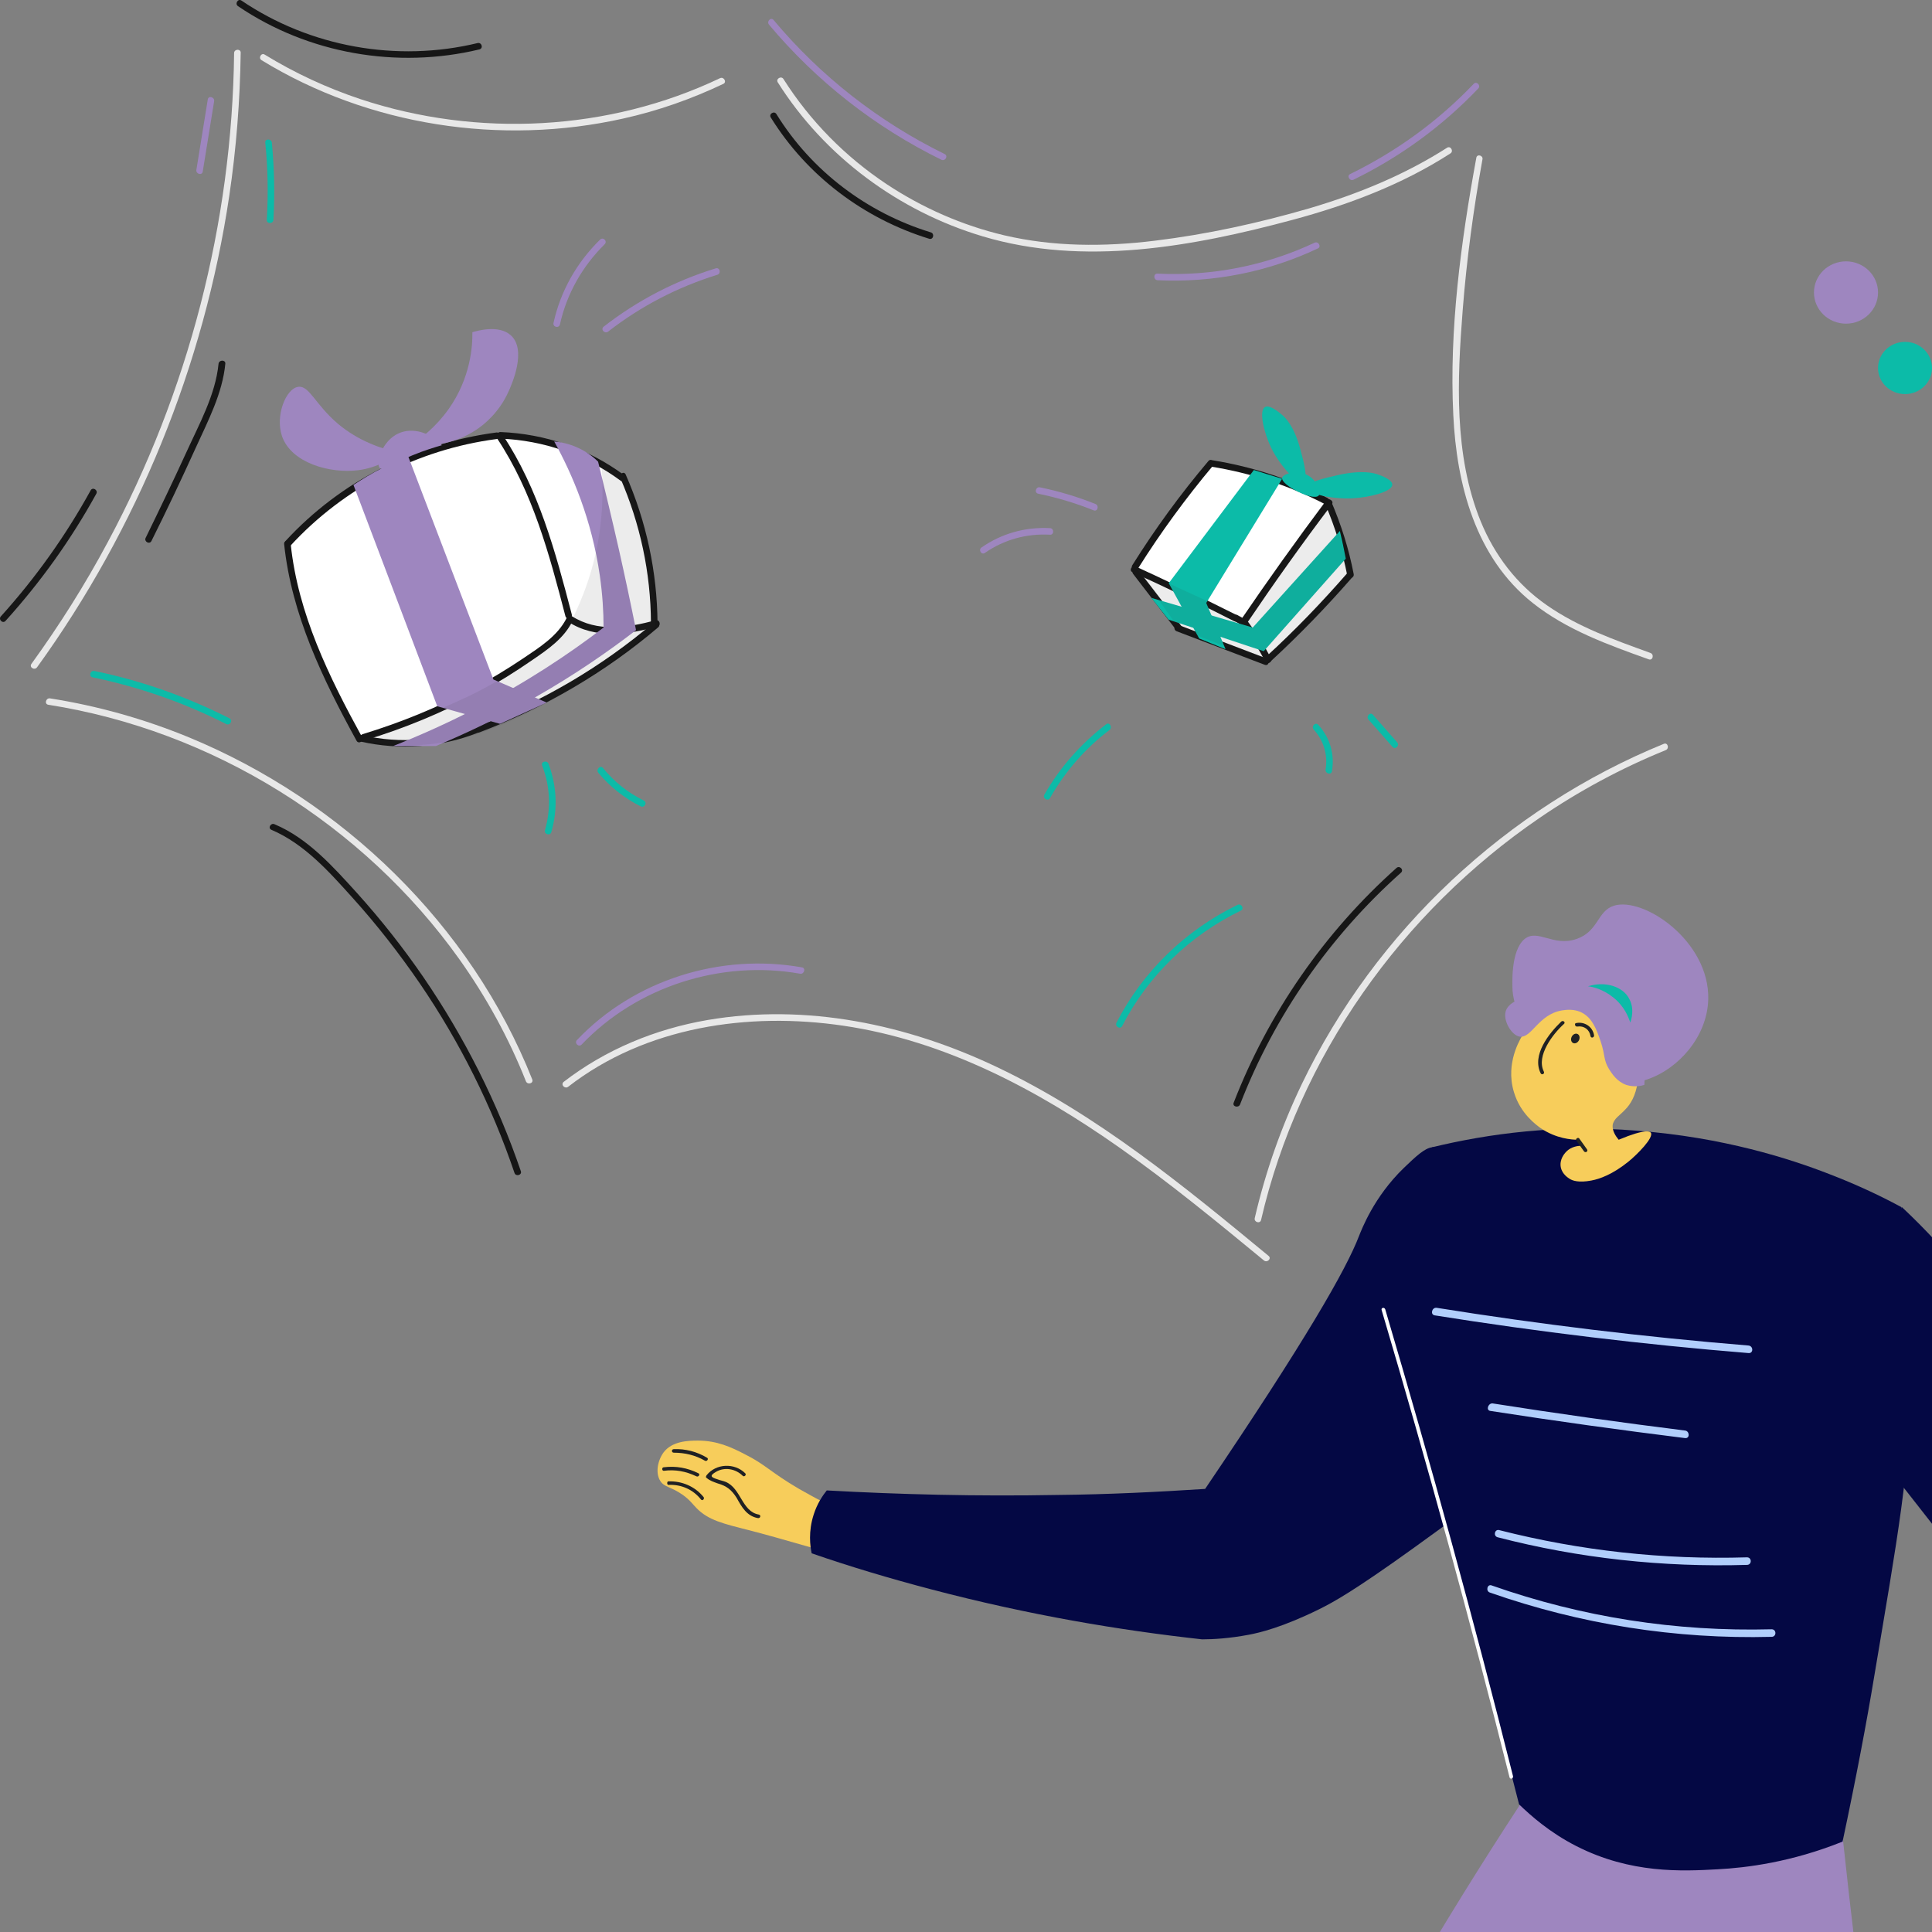 <?xml version="1.0" encoding="UTF-8"?> <svg xmlns="http://www.w3.org/2000/svg" width="384" height="384" viewBox="0 0 384 384" fill="none"><rect x="0" y="0" width="384" height="384" fill="#808080" stroke="none"/><g clip-path="url(#clip0_5_6743)"><path d="M46.531 10.52C46.139 44.358 37.417 77.935 21.414 107.762C16.922 116.178 11.82 124.245 6.239 131.963C5.759 132.661 6.893 133.315 7.373 132.617C27.344 105.015 40.557 72.659 45.572 38.908C46.967 29.489 47.708 19.983 47.839 10.476C47.883 9.691 46.575 9.691 46.531 10.52Z" fill="#E8E8E8"></path><path d="M51.982 11.959C73.262 24.997 99.6 29.009 123.888 23.558C130.778 22.032 137.45 19.677 143.773 16.668C144.514 16.32 143.86 15.186 143.119 15.535C121.01 26.087 94.89 27.395 71.692 19.721C65.02 17.497 58.61 14.532 52.636 10.869C51.938 10.389 51.284 11.523 51.982 11.959Z" fill="#E8E8E8"></path><path d="M154.587 16.363C163.875 31.102 178.658 42.004 195.316 46.975C215.418 52.992 237.09 49.024 256.887 43.704C267.92 40.739 278.691 36.684 288.284 30.492C288.982 30.055 288.328 28.922 287.63 29.358C279.17 34.765 269.882 38.559 260.289 41.393C250.259 44.315 239.881 46.582 229.503 47.847C219.517 49.068 209.357 49.068 199.545 46.757C191.26 44.794 183.324 41.306 176.216 36.596C168.018 31.146 160.997 24.038 155.721 15.709C155.285 15.011 154.151 15.665 154.587 16.363Z" fill="#E8E8E8"></path><path d="M293.43 31.364C290.377 48.021 288.023 65.464 288.851 82.427C289.505 96.337 293.299 110.858 304.637 119.841C311.396 125.204 319.637 128.169 327.704 131.047C328.489 131.353 328.838 130.088 328.053 129.783C320.945 127.21 313.663 124.637 307.427 120.277C301.453 116.134 297.049 110.334 294.302 103.619C288.938 90.45 289.636 75.493 290.726 61.583C291.511 51.553 292.863 41.568 294.651 31.669C294.825 30.884 293.561 30.535 293.43 31.364Z" fill="#E8E8E8"></path><path d="M9.597 140.074C42.127 145.176 72.128 163.796 91.271 190.613C96.635 198.157 101.126 206.312 104.527 214.902C104.833 215.687 106.097 215.338 105.792 214.553C93.582 183.767 68.073 159.173 37.592 146.571C28.696 142.908 19.408 140.292 9.946 138.809C9.117 138.679 8.768 139.943 9.597 140.074Z" fill="#E8E8E8"></path><path d="M112.944 215.992C128.337 204.044 148.745 201.079 167.627 203.87C187.773 206.835 206.044 216.516 222.527 228.115C232.469 235.092 241.844 242.81 251.22 250.528C251.874 251.052 252.79 250.136 252.135 249.613C235.216 235.659 218.035 221.53 198.107 212.068C180.316 203.608 160.257 199.378 140.634 202.736C130.256 204.524 120.401 208.579 112.029 215.033C111.375 215.6 112.29 216.516 112.944 215.992Z" fill="#E8E8E8"></path><path d="M250.652 242.461C258.152 210.062 278.604 181.282 305.988 162.575C313.838 157.211 322.254 152.676 331.062 149.1C331.847 148.795 331.498 147.531 330.713 147.836C299.491 160.569 273.371 185.032 258.763 215.425C254.664 223.972 251.524 232.912 249.388 242.112C249.213 242.941 250.478 243.29 250.652 242.461Z" fill="#E8E8E8"></path><path d="M53.944 164.929C60.485 167.72 65.412 173.258 70.078 178.447C74.919 183.811 79.367 189.523 83.465 195.497C91.402 207.14 97.725 219.786 102.26 233.13C102.521 233.914 103.786 233.566 103.524 232.781C98.858 219.132 92.317 206.137 84.163 194.233C80.151 188.39 75.747 182.808 70.994 177.532C66.241 172.299 61.226 166.63 54.598 163.839C53.857 163.447 53.159 164.581 53.944 164.929Z" fill="#161616"></path><path d="M153.192 23.34C160.387 34.94 171.681 43.443 184.675 47.454C185.504 47.716 185.809 46.452 185.024 46.19C172.335 42.309 161.303 33.98 154.326 22.686C153.89 21.945 152.756 22.642 153.192 23.34Z" fill="#161616"></path><path d="M47.317 1.232C61.271 10.694 78.931 13.747 95.284 9.822C96.112 9.604 95.763 8.383 94.935 8.558C78.888 12.439 61.62 9.343 47.971 0.098C47.273 -0.338 46.619 0.796 47.317 1.232Z" fill="#161616"></path><path d="M1.094 123.416C8.071 115.698 14.132 107.238 19.147 98.125C19.54 97.383 18.406 96.729 18.013 97.471C13.042 106.497 7.068 114.87 0.178 122.501C-0.389 123.111 0.527 124.027 1.094 123.416Z" fill="#161616"></path><path d="M43.437 72.31C42.826 78.502 39.556 84.345 37.026 89.927C34.41 95.639 31.706 101.264 28.959 106.89C28.567 107.631 29.701 108.285 30.093 107.544C33.145 101.439 36.067 95.247 38.901 89.011C41.343 83.647 44.221 78.197 44.788 72.266C44.832 71.481 43.524 71.481 43.437 72.31Z" fill="#161616"></path><path d="M246.467 219.524C253.313 201.864 264.346 186.035 278.474 173.433C279.084 172.866 278.169 171.95 277.558 172.517C263.255 185.294 252.136 201.297 245.202 219.176C244.897 219.961 246.162 220.266 246.467 219.524Z" fill="#161616"></path><path d="M41.298 19.765C40.557 24.43 39.772 29.096 39.031 33.762C38.9 34.591 40.165 34.939 40.295 34.111C41.037 29.445 41.822 24.779 42.563 20.113C42.694 19.285 41.429 18.936 41.298 19.765Z" fill="#9E86BF"></path><path d="M152.843 4.895C162.262 16.145 173.948 25.302 187.117 31.756C187.859 32.105 188.513 31.015 187.771 30.622C174.689 24.212 163.09 15.142 153.759 3.979C153.235 3.325 152.319 4.241 152.843 4.895Z" fill="#9E86BF"></path><path d="M230.069 55.696C241.058 56.219 252.003 54.083 261.946 49.373C262.687 49.024 262.033 47.891 261.292 48.239C251.524 52.818 240.84 54.911 230.069 54.388C229.197 54.344 229.241 55.652 230.069 55.696Z" fill="#9E86BF"></path><path d="M269.01 35.724C278.299 31.189 286.671 25.084 293.822 17.584C294.389 16.974 293.474 16.058 292.907 16.668C285.842 24.081 277.557 30.099 268.356 34.591C267.615 34.939 268.269 36.073 269.01 35.724Z" fill="#9E86BF"></path><path d="M115.604 207.62C126.593 196.064 143.338 190.744 159.036 193.535C159.865 193.666 160.213 192.401 159.385 192.271C143.207 189.393 126.026 194.756 114.689 206.704C114.078 207.271 114.994 208.23 115.604 207.62Z" fill="#9E86BF"></path><path d="M18.405 134.623C27.65 136.542 36.546 139.638 44.962 143.911C45.703 144.304 46.357 143.17 45.616 142.778C37.112 138.461 28.086 135.277 18.754 133.359C17.926 133.184 17.577 134.449 18.405 134.623Z" fill="#0CBBA8"></path><path d="M52.724 28.355C53.247 33.457 53.334 38.602 53.029 43.704C52.986 44.533 54.294 44.533 54.337 43.704C54.643 38.559 54.512 33.457 54.032 28.355C53.945 27.526 52.637 27.526 52.724 28.355Z" fill="#0CBBA8"></path><path d="M223.049 203.913C228.195 193.884 236.523 185.904 246.64 180.976C247.381 180.628 246.727 179.494 245.986 179.843C235.651 184.857 227.148 193.055 221.915 203.259C221.523 204.001 222.657 204.698 223.049 203.913Z" fill="#0CBBA8"></path><path d="M195.751 109.898C199.589 107.239 204.036 106.018 208.702 106.279C209.531 106.323 209.531 105.015 208.702 104.971C203.818 104.709 199.109 106.018 195.097 108.808C194.399 109.244 195.054 110.378 195.751 109.898Z" fill="#9E86BF"></path><path d="M206.349 98.125C210.142 98.91 213.805 100 217.381 101.439C218.166 101.744 218.515 100.48 217.73 100.174C214.154 98.735 210.491 97.645 206.698 96.86C205.869 96.686 205.52 97.95 206.349 98.125Z" fill="#9E86BF"></path><path d="M111.287 64.504C112.639 58.4 115.735 52.949 120.182 48.544C120.793 47.934 119.877 47.018 119.267 47.629C114.644 52.164 111.418 57.833 110.022 64.156C109.804 64.984 111.069 65.333 111.287 64.504Z" fill="#9E86BF"></path><path d="M120.881 65.9C127.378 60.842 134.704 57.048 142.597 54.606C143.382 54.344 143.077 53.08 142.248 53.341C134.137 55.827 126.637 59.751 119.965 64.941C119.311 65.507 120.227 66.423 120.881 65.9Z" fill="#9E86BF"></path><path d="M107.754 152.153C109.368 156.339 109.542 160.7 108.321 165.017C108.103 165.845 109.368 166.194 109.586 165.365C110.894 160.83 110.676 156.208 109.019 151.804C108.714 151.019 107.449 151.368 107.754 152.153Z" fill="#0CBBA8"></path><path d="M118.918 153.592C121.229 156.383 124.107 158.65 127.334 160.264C128.075 160.656 128.729 159.522 127.988 159.13C124.805 157.56 122.058 155.38 119.834 152.633C119.31 152.022 118.395 152.938 118.918 153.592Z" fill="#0CBBA8"></path><path d="M261.118 145.001C263.08 147.182 263.952 150.016 263.473 152.938C263.342 153.766 264.606 154.115 264.737 153.287C265.304 149.885 264.345 146.615 262.034 144.086C261.467 143.432 260.551 144.347 261.118 145.001Z" fill="#0CBBA8"></path><path d="M271.976 142.996C273.589 144.827 275.159 146.615 276.772 148.446C277.339 149.1 278.255 148.141 277.688 147.531C276.075 145.699 274.505 143.911 272.891 142.08C272.368 141.426 271.452 142.341 271.976 142.996Z" fill="#0CBBA8"></path><path d="M208.702 158.607C211.711 153.33 215.679 148.752 220.52 145.089C221.174 144.565 220.52 143.432 219.866 143.955C214.851 147.792 210.708 152.458 207.569 157.952C207.176 158.694 208.31 159.348 208.702 158.607Z" fill="#0CBBA8"></path><path d="M366.907 64.33C370.423 64.33 373.273 61.558 373.273 58.138C373.273 54.718 370.423 51.946 366.907 51.946C363.39 51.946 360.54 54.718 360.54 58.138C360.54 61.558 363.39 64.33 366.907 64.33Z" fill="#9E86BF"></path><path d="M378.636 78.328C381.598 78.328 384 76.004 384 73.138C384 70.272 381.598 67.949 378.636 67.949C375.674 67.949 373.272 70.272 373.272 73.138C373.272 76.004 375.674 78.328 378.636 78.328Z" fill="#0CBBA8"></path><path d="M56.91 107.762C57.521 110.945 58.262 114.303 59.221 117.791C62.404 129.172 66.94 138.679 71.431 146.266C72.739 146.571 74.614 147.007 76.925 147.269C80.109 147.661 85.254 148.315 91.054 146.658C92.449 146.266 91.839 146.31 97.987 143.78C104.136 141.251 104.484 141.338 106.839 140.292C110.851 138.548 114.47 136.019 121.578 131.091C123.628 129.652 126.462 127.646 129.776 125.161C129.994 123.765 130.256 121.716 130.212 119.23C130.125 115.306 129.296 112.471 128.119 108.372C126.244 101.962 124.936 97.602 124.107 94.854C122.45 93.808 120.662 92.761 118.613 91.802C111.854 88.531 105.444 87.223 100.516 86.7C95.458 87.092 91.446 88.008 88.743 88.749C76.882 92.02 68.727 98.168 63.669 102.049C60.66 104.317 58.349 106.366 56.91 107.762Z" fill="white"></path><path d="M241.189 91.758C237.701 95.508 233.994 100 230.462 105.276C228.718 107.893 227.192 110.422 225.84 112.864C228.5 116.832 231.16 120.8 233.863 124.725C239.837 127.036 245.811 129.347 251.786 131.702C257.454 125.771 263.167 119.841 268.836 113.867C267.353 109.07 265.87 104.317 264.431 99.52C261.51 98.038 258.152 96.555 254.315 95.203C249.431 93.546 245.027 92.456 241.189 91.758Z" fill="white"></path><path d="M56.475 108.154C57.958 122.195 64.15 134.972 70.865 147.225C71.257 147.967 72.391 147.313 71.999 146.571C65.414 134.58 59.222 121.977 57.783 108.154C57.696 107.326 56.388 107.282 56.475 108.154Z" fill="#161616"></path><path d="M57.694 108.503C68.378 96.86 83.029 89.316 98.684 87.267C99.513 87.18 99.513 85.871 98.684 85.959C82.681 88.052 67.68 95.639 56.735 107.544C56.212 108.198 57.127 109.114 57.694 108.503Z" fill="#161616"></path><path d="M98.772 87.092C105.88 97.776 109.194 110.204 112.377 122.457C112.595 123.286 113.86 122.937 113.642 122.108C110.415 109.724 107.057 97.209 99.906 86.438C99.426 85.741 98.293 86.395 98.772 87.092Z" fill="#161616"></path><path d="M72.391 147.182C80.371 144.783 88.046 141.6 95.372 137.632C98.991 135.67 102.479 133.489 105.881 131.135C108.933 129.042 112.116 126.861 113.773 123.46C114.166 122.719 113.032 122.065 112.64 122.806C110.852 126.425 107.189 128.693 103.962 130.873C100.779 133.01 97.465 135.016 94.063 136.847C87.043 140.597 79.673 143.606 72.086 145.917C71.257 146.179 71.606 147.443 72.391 147.182Z" fill="#161616"></path><path d="M99.469 87.18C108.103 87.528 116.388 90.406 123.365 95.552C124.063 96.032 124.717 94.898 124.019 94.418C116.868 89.142 108.365 86.22 99.469 85.871C98.641 85.828 98.641 87.136 99.469 87.18Z" fill="#161616"></path><path d="M123.278 94.985C127.246 104.099 129.339 113.867 129.383 123.852C129.383 124.681 130.691 124.681 130.691 123.852C130.604 113.649 128.467 103.663 124.368 94.331C124.063 93.546 122.973 94.2 123.278 94.985Z" fill="#161616"></path><path d="M112.944 123.591C118.351 127.079 124.761 126.12 130.648 124.55C131.476 124.332 131.127 123.068 130.299 123.286C124.761 124.768 118.743 125.727 113.641 122.457C112.9 122.021 112.246 123.155 112.944 123.591Z" fill="#161616"></path><path d="M71.694 147.4C79.455 149.144 87.522 148.577 94.936 145.655C95.721 145.35 95.372 144.086 94.587 144.391C87.392 147.225 79.586 147.879 72.042 146.135C71.214 145.961 70.865 147.225 71.694 147.4Z" fill="#161616"></path><path d="M95.284 145.568C108.235 140.684 120.27 133.664 130.823 124.681C131.477 124.114 130.518 123.198 129.907 123.765C119.529 132.574 107.712 139.507 94.978 144.304C94.15 144.609 94.499 145.874 95.284 145.568Z" fill="#161616"></path><path d="M240.186 91.627C234.648 98.168 229.59 105.102 225.055 112.34C224.619 113.038 225.753 113.692 226.189 112.994C230.68 105.843 235.695 98.997 241.102 92.543C241.669 91.933 240.753 90.973 240.186 91.627Z" fill="#161616"></path><path d="M240.798 92.761C248.647 94.026 256.191 96.511 263.211 100.131C263.953 100.523 264.607 99.389 263.866 98.997C256.714 95.29 249.083 92.805 241.103 91.497C240.318 91.366 239.969 92.63 240.798 92.761Z" fill="#161616"></path><path d="M225.098 113.736C231.901 116.832 238.616 120.059 245.288 123.46C246.029 123.852 246.684 122.719 245.942 122.326C239.27 118.969 232.555 115.742 225.753 112.602C224.968 112.253 224.314 113.387 225.098 113.736Z" fill="#161616"></path><path d="M263.56 99.52C257.717 107.326 252.048 115.262 246.554 123.329C246.859 123.242 247.164 123.155 247.47 123.111C246.99 122.849 246.51 122.544 245.987 122.283C245.246 121.847 244.592 122.98 245.333 123.416C245.813 123.678 246.292 123.983 246.816 124.245C247.121 124.419 247.513 124.288 247.731 124.027C253.182 115.96 258.851 107.98 264.738 100.218C265.174 99.52 264.04 98.866 263.56 99.52Z" fill="#161616"></path><path d="M263.429 100.261C265.391 104.84 266.83 109.55 267.789 114.434C267.964 115.262 269.228 114.913 269.054 114.085C268.094 109.114 266.568 104.273 264.562 99.607C264.257 98.866 263.123 99.52 263.429 100.261Z" fill="#161616"></path><path d="M246.989 124.332C248.69 126.6 250.172 128.954 251.48 131.483C251.873 132.225 253.007 131.571 252.614 130.829C251.306 128.3 249.823 125.945 248.123 123.678C247.643 123.024 246.509 123.678 246.989 124.332Z" fill="#161616"></path><path d="M252.614 131.396C258.283 126.164 263.603 120.669 268.661 114.87C269.228 114.215 268.269 113.3 267.745 113.954C262.687 119.753 257.367 125.291 251.698 130.481C251.088 131.047 252.004 131.963 252.614 131.396Z" fill="#161616"></path><path d="M225.228 114.085C228.019 117.704 230.81 121.367 233.601 124.986C234.124 125.64 235.258 124.986 234.735 124.332C231.944 120.713 229.153 117.05 226.362 113.431C225.839 112.776 224.705 113.387 225.228 114.085Z" fill="#161616"></path><path d="M233.863 125.466C239.707 127.69 245.55 129.914 251.393 132.138C252.178 132.443 252.527 131.178 251.742 130.873C245.899 128.649 240.055 126.425 234.212 124.201C233.427 123.896 233.078 125.161 233.863 125.466Z" fill="#161616"></path><path d="M70.254 96.38C75.792 111.032 81.374 125.684 86.912 140.379C91.054 141.557 95.24 142.69 99.383 143.868C102.479 142.472 105.575 141.033 108.671 139.638C105.139 138.112 101.607 136.585 98.075 135.059C92.406 120.233 86.737 105.363 81.068 90.537C79.498 91.235 77.841 92.02 76.141 92.936C73.917 94.026 71.998 95.247 70.254 96.38Z" fill="#9E86BF"></path><path d="M110.153 87.746C113.729 94.2 117.61 103.227 119.224 114.434C119.747 118.096 119.965 121.585 119.965 124.725C113.031 130.045 104.572 135.67 94.412 140.902C88.743 143.824 83.248 146.266 78.147 148.272C80.981 148.272 83.815 148.272 86.65 148.272C92.711 145.743 99.426 142.56 106.534 138.504C114.252 134.1 120.881 129.521 126.419 125.248C125.372 120.015 124.238 114.652 123.017 109.244C121.665 103.27 120.27 97.471 118.875 91.758C118.09 90.973 116.782 89.883 114.906 89.011C112.988 88.139 111.287 87.834 110.153 87.746Z" fill="#9E86BF"></path><path d="M75.53 93.066C74.571 92.281 75.835 87.572 79.324 86.089C81.984 84.956 85.429 85.871 87.827 88.488C86.475 88.88 84.426 89.491 81.984 90.494C77.623 92.281 76.184 93.59 75.53 93.066Z" fill="#9E86BF"></path><path d="M81.591 88.488C83.64 87.18 86.606 84.912 89.178 81.293C93.582 75.057 93.931 68.691 93.888 66.031C94.629 65.813 99.033 64.461 101.475 66.597C104.789 69.475 101.737 76.365 101.083 77.804C99.164 82.121 96.025 84.476 95.022 85.174C89.44 89.098 83.335 88.662 81.591 88.488Z" fill="#9E86BF"></path><path d="M59.265 76.889C61.445 76.54 62.666 80.421 67.201 84.258C71.257 87.659 75.791 89.186 79.324 89.97C77.841 91.104 75.05 92.979 71.169 93.459C65.544 94.157 57.869 92.02 56.038 86.656C54.686 82.601 56.823 77.237 59.265 76.889Z" fill="#9E86BF"></path><path d="M249.213 93.415C243.588 100.916 237.919 108.416 232.294 115.916C234.3 119.579 236.306 123.242 238.355 126.905C240.099 127.603 241.844 128.344 243.588 129.042C242.323 125.989 241.059 122.893 239.751 119.841C244.765 111.599 249.824 103.401 254.838 95.159C252.963 94.593 251.088 94.026 249.213 93.415Z" fill="#0CBBA8"></path><path d="M266.307 105.538C260.551 111.948 254.752 118.314 248.996 124.725C242.28 122.762 235.565 120.8 228.85 118.838C229.983 120.277 231.117 121.716 232.251 123.155C238.574 125.248 244.853 127.341 251.176 129.434C256.627 123.286 262.034 117.181 267.485 111.032C267.136 109.201 266.743 107.369 266.307 105.538Z" fill="#0CBBA8"></path><path d="M254.839 94.985C255.057 94.069 258.284 93.154 260.464 94.811C261.859 95.857 262.688 97.907 262.077 98.517C260.944 99.651 254.533 96.38 254.839 94.985Z" fill="#0CBBA8"></path><path d="M251.437 80.9C252.396 80.377 254.315 82.034 254.838 82.47C255.361 82.906 257.193 84.563 258.457 89.316C259.111 91.715 260.071 95.29 259.068 95.77C257.934 96.337 254.489 92.761 252.614 88.924C251.175 85.871 250.172 81.598 251.437 80.9Z" fill="#0CBBA8"></path><path d="M276.729 96.38C276.816 95.334 274.461 94.505 273.807 94.287C273.197 94.069 270.886 93.328 265.958 94.418C263.472 94.985 259.81 95.814 259.766 96.86C259.722 98.081 264.519 99.258 268.836 99.04C272.281 98.866 276.598 97.732 276.729 96.38Z" fill="#0CBBA8"></path><path opacity="0.09" d="M72.042 147.007C74.615 146.092 78.409 144.74 82.944 142.821C90.662 139.594 96.113 137.327 102.174 133.228C105.183 131.178 109.238 128.039 113.555 123.46C115.692 119.187 118.308 112.82 119.311 104.709C119.922 99.782 119.834 95.421 119.486 91.889C121.055 92.805 122.582 93.721 124.151 94.593C125.721 98.692 127.335 103.706 128.468 109.506C129.602 115.131 130.082 120.233 130.213 124.55C125.503 128.649 121.317 131.702 118.177 133.838C103.046 144.173 92.624 146.615 90.313 147.138C86.737 147.923 83.99 148.054 82.769 148.097C78.191 148.272 74.484 147.574 72.042 147.007Z" fill="#353535"></path><path opacity="0.09" d="M225.972 113.038C228.762 117.006 231.51 120.974 234.3 124.899C240.1 127.166 245.943 129.39 251.743 131.658C257.281 125.64 262.819 119.666 268.357 113.649C267.005 109.026 265.61 104.404 264.258 99.782C258.589 107.456 252.92 115.131 247.251 122.806C240.144 119.579 233.036 116.309 225.972 113.038Z" fill="#353535"></path><path d="M304.526 355.033C289.826 377.233 274.926 402.033 260.626 429.333C252.926 444.033 245.926 458.433 239.526 472.433C239.326 477.033 239.126 483.133 239.026 490.233C238.726 509.333 239.426 523.933 239.626 528.333C240.326 542.333 241.826 560.333 244.926 581.433C245.726 582.033 247.026 582.833 248.726 583.033C251.826 583.433 254.926 581.633 256.926 578.633C257.726 570.033 258.626 561.433 259.726 552.533C262.926 525.533 267.226 499.933 272.226 475.833C275.826 472.033 281.826 465.733 289.226 457.933C308.326 437.733 310.826 434.933 321.626 423.633C330.626 414.333 342.526 402.033 342.526 402.033C337.126 413.933 360.026 376.933 354.926 364.933C352.126 358.733 341.626 352.533 304.526 355.033Z" fill="#9E86BF"></path><path d="M316.625 368.433C316.125 370.633 316.225 376.333 316.525 379.733C316.925 385.333 317.825 389.533 318.225 391.333C322.325 409.633 329.425 433.333 329.425 433.333C337.425 459.633 335.425 457.033 339.625 468.233C344.725 481.833 350.225 492.433 354.025 499.133C359.725 509.233 364.625 516.033 371.925 526.233C377.425 533.933 385.025 543.933 394.525 555.433C395.625 555.533 396.925 555.633 398.525 555.433C401.925 554.933 404.325 553.233 405.425 552.233C398.025 528.733 390.525 505.233 383.125 481.733C378.225 454.833 373.825 426.733 370.025 397.433C368.225 383.533 366.725 369.833 365.325 356.433C339.125 355.833 318.525 360.333 316.625 368.433Z" fill="#9E86BF"></path><path d="M163.026 298.233C162.026 297.733 160.626 296.933 158.826 295.933C153.026 292.533 152.226 291.133 148.026 289.033C145.326 287.633 142.526 286.333 138.726 286.333C136.726 286.333 133.626 286.433 131.926 288.633C130.726 290.233 130.226 292.733 131.226 294.333C132.026 295.633 133.326 295.433 135.726 297.133C137.126 298.133 137.726 299.033 138.426 299.733C140.726 302.133 143.726 302.833 148.826 304.133C151.626 304.833 155.826 306.033 161.426 307.633C161.926 304.533 162.426 301.333 163.026 298.233Z" fill="#F7CD5B"></path><path d="M284.626 228.033C283.126 228.233 281.426 229.833 279.026 232.133C273.026 237.933 270.626 244.433 270.126 245.633C267.626 252.233 259.426 266.533 239.526 295.933C230.126 296.533 220.426 297.033 210.226 297.133C194.026 297.433 178.726 297.033 164.326 296.233C163.526 297.233 162.426 298.833 161.726 301.033C160.626 304.433 161.026 307.333 161.326 308.733C168.826 311.333 176.826 313.733 185.226 315.933C204.626 321.033 222.626 324.033 238.926 325.833C241.226 325.833 244.426 325.633 248.126 324.933C250.326 324.533 254.926 323.433 262.226 319.833C265.026 318.433 268.926 316.333 281.026 307.633C285.826 304.133 289.926 301.233 292.926 298.933C298.426 294.633 303.826 290.333 309.326 286.033C296.526 238.733 289.126 227.433 284.626 228.033Z" fill="#040844"></path><path d="M148.126 292.833C146.026 290.733 142.326 290.833 140.426 293.233C140.326 293.433 140.226 293.633 140.426 293.733C141.126 294.333 141.826 294.533 142.626 294.833C144.426 295.333 145.426 296.133 146.426 297.733C147.426 299.533 148.426 301.333 150.626 301.733C151.126 301.833 151.326 301.133 150.826 301.033C147.426 300.433 147.326 295.833 144.226 294.533C143.726 294.333 143.126 294.233 142.626 294.033C141.326 293.633 140.926 293.333 142.326 292.533C144.026 291.533 146.226 291.933 147.626 293.333C147.926 293.633 148.426 293.133 148.126 292.833Z" fill="#202124"></path><path d="M133.926 288.733C136.126 288.733 138.226 289.233 140.126 290.333C140.526 290.533 140.926 289.933 140.526 289.733C138.526 288.533 136.226 287.933 133.926 288.033C133.426 288.033 133.426 288.733 133.926 288.733Z" fill="#202124"></path><path d="M131.926 292.333C134.226 292.033 136.326 292.433 138.426 293.433C138.826 293.633 139.226 293.033 138.826 292.833C136.626 291.733 134.326 291.333 131.926 291.633C131.526 291.633 131.526 292.333 131.926 292.333Z" fill="#202124"></path><path d="M132.926 295.133C135.426 295.033 137.726 296.033 139.326 298.033C139.626 298.433 140.126 297.833 139.826 297.533C138.126 295.433 135.526 294.333 132.826 294.433C132.526 294.433 132.526 295.233 132.926 295.133Z" fill="#202124"></path><path d="M284.626 228.033C282.526 231.533 280.126 236.133 278.226 241.833C275.826 249.133 275.126 255.533 274.926 260.333C277.826 270.233 280.826 280.333 283.626 290.433C290.126 313.533 296.226 336.233 301.926 358.633C304.326 360.933 308.026 364.233 313.326 366.933C324.126 372.433 334.326 371.933 341.426 371.533C347.126 371.233 356.026 370.133 366.226 366.033C368.926 353.333 371.026 342.233 372.526 333.133C377.126 305.733 379.726 291.733 379.926 273.333C380.026 263.833 379.626 252.633 377.926 239.933C374.426 238.033 369.526 235.633 363.526 233.333C355.826 230.333 342.526 226.033 325.326 224.733C309.626 223.433 295.726 225.333 284.626 228.033Z" fill="#040844"></path><path d="M274.625 260.433C283.725 291.133 292.225 322.133 300.025 353.233C300.125 353.733 300.825 353.533 300.725 353.033C292.925 321.933 284.425 291.033 275.325 260.233C275.125 259.733 274.425 259.933 274.625 260.433Z" fill="white"></path><path d="M285.125 261.433C305.825 264.733 326.625 267.233 347.525 268.933C348.525 269.033 348.525 267.533 347.525 267.433C326.725 265.733 306.125 263.233 285.525 259.933C284.625 259.833 284.225 261.233 285.125 261.433Z" fill="#B1CEFC"></path><path d="M296.225 280.433C309.125 282.433 322.025 284.233 334.925 285.833C335.925 285.933 335.825 284.433 334.925 284.333C322.125 282.733 309.325 280.933 296.625 278.933C295.725 278.933 295.325 280.333 296.225 280.433Z" fill="#B1CEFC"></path><path d="M297.625 305.533C313.825 309.733 330.525 311.533 347.225 311.033C348.225 311.033 348.225 309.533 347.225 309.533C330.625 310.033 314.125 308.233 298.025 304.133C297.125 303.833 296.725 305.233 297.625 305.533Z" fill="#B1CEFC"></path><path d="M296.125 316.533C314.125 322.833 333.025 325.833 352.125 325.333C353.125 325.333 353.125 323.833 352.125 323.833C333.125 324.333 314.425 321.433 296.525 315.133C295.625 314.733 295.225 316.233 296.125 316.533Z" fill="#B1CEFC"></path><path d="M378.026 239.933C376.926 241.933 375.926 244.033 374.926 246.233C368.926 259.833 367.826 273.033 368.226 283.133C375.326 291.733 382.526 300.833 389.826 310.433C394.926 317.133 399.726 323.833 404.326 330.333C405.926 334.933 407.526 339.633 409.026 344.533C412.126 354.633 414.526 364.333 416.526 373.433C416.826 373.533 418.326 374.133 420.026 373.333C422.126 372.333 422.526 370.133 422.626 369.933C422.026 351.933 421.426 333.933 420.826 315.933C419.826 312.933 418.426 308.733 416.526 303.833C414.226 297.533 411.726 290.733 408.326 283.233C406.126 278.433 402.926 271.333 397.926 263.633C393.826 257.333 387.526 248.833 378.026 239.933Z" fill="#040844"></path><path d="M339.526 198.633C339.326 206.033 333.626 212.433 327.426 214.533C315.326 218.633 301.326 206.533 300.626 196.833V196.733C300.626 196.133 300.126 189.033 303.026 186.633C305.626 184.533 308.726 188.233 313.326 186.633C317.726 185.133 317.426 181.133 320.726 180.033C326.626 178.133 339.826 187.033 339.526 198.633Z" fill="#9E86BF"></path><path d="M305.026 202.333C304.126 203.233 303.626 204.033 302.726 205.533C302.026 206.733 301.226 208.233 300.726 210.333C300.526 211.233 299.926 213.933 300.926 217.133C302.226 221.433 305.426 223.633 306.226 224.233C309.326 226.333 312.426 226.533 313.626 226.533C313.926 226.933 314.226 227.333 314.426 227.733C314.026 227.733 312.826 227.733 311.726 228.533C310.826 229.233 309.926 230.533 310.226 232.033C310.526 233.433 311.726 234.133 312.026 234.333C312.526 234.633 313.726 235.133 316.326 234.633C317.926 234.333 320.526 233.433 323.726 230.833C325.426 229.433 328.726 226.133 328.126 225.133C327.926 224.933 327.226 224.233 321.726 226.533C321.126 225.833 320.426 224.733 320.526 223.633C320.726 222.333 321.926 221.733 323.026 220.533C324.026 219.533 325.126 217.833 325.526 214.933C323.926 214.733 322.126 214.133 320.926 212.833C319.826 211.633 319.826 210.533 318.426 206.333C317.026 202.133 316.426 201.433 315.826 201.033C314.226 199.833 312.426 199.933 311.326 199.933C310.726 199.733 307.526 199.833 305.026 202.333Z" fill="#F7CD5B"></path><path d="M313.82 206.777C314.073 206.286 313.96 205.724 313.567 205.522C313.174 205.319 312.651 205.553 312.398 206.044C312.145 206.535 312.258 207.097 312.651 207.3C313.043 207.502 313.567 207.268 313.82 206.777Z" fill="#202124"></path><path d="M313.526 204.033C314.826 203.833 315.926 204.633 316.126 205.933C316.226 206.433 316.926 206.233 316.826 205.733C316.526 204.033 314.926 203.033 313.326 203.333C312.826 203.333 313.026 204.133 313.526 204.033Z" fill="#202124"></path><path d="M310.326 203.033C307.826 205.433 304.426 209.733 306.226 213.333C306.426 213.733 307.126 213.433 306.826 212.933C305.326 209.833 308.626 205.533 310.826 203.533C311.226 203.233 310.726 202.733 310.326 203.033Z" fill="#202124"></path><path d="M313.326 226.733C313.826 227.433 314.326 228.133 314.826 228.833C315.126 229.233 315.726 228.833 315.426 228.433C314.926 227.733 314.426 227.033 313.926 226.333C313.726 225.933 313.026 226.333 313.326 226.733Z" fill="#202124"></path><path d="M302.026 206.033C304.426 206.433 305.726 201.633 310.426 200.833C311.126 200.733 312.926 200.433 314.526 201.333C316.526 202.433 317.326 204.633 318.126 206.933C319.126 209.933 318.626 210.533 319.826 212.533C320.426 213.433 321.326 214.933 323.226 215.633C324.826 216.133 326.226 215.833 326.826 215.633C326.926 214.433 326.926 212.833 326.626 210.833C326.226 208.733 325.726 205.433 323.126 202.733C320.926 200.333 318.226 199.533 315.926 198.933C309.826 197.233 300.726 197.233 299.326 200.833C298.626 202.633 300.326 205.733 302.026 206.033Z" fill="#9E86BF"></path><path d="M315.626 196.033C316.626 196.133 318.626 196.633 320.626 198.233C322.926 200.033 323.726 202.333 324.026 203.233C324.226 202.733 324.926 200.533 323.826 198.533C322.626 196.133 319.126 194.933 315.626 196.033Z" fill="#0CBBA8"></path></g><defs><clipPath id="clip0_5_6743"><rect width="384" height="384" fill="white"></rect></clipPath></defs></svg> 